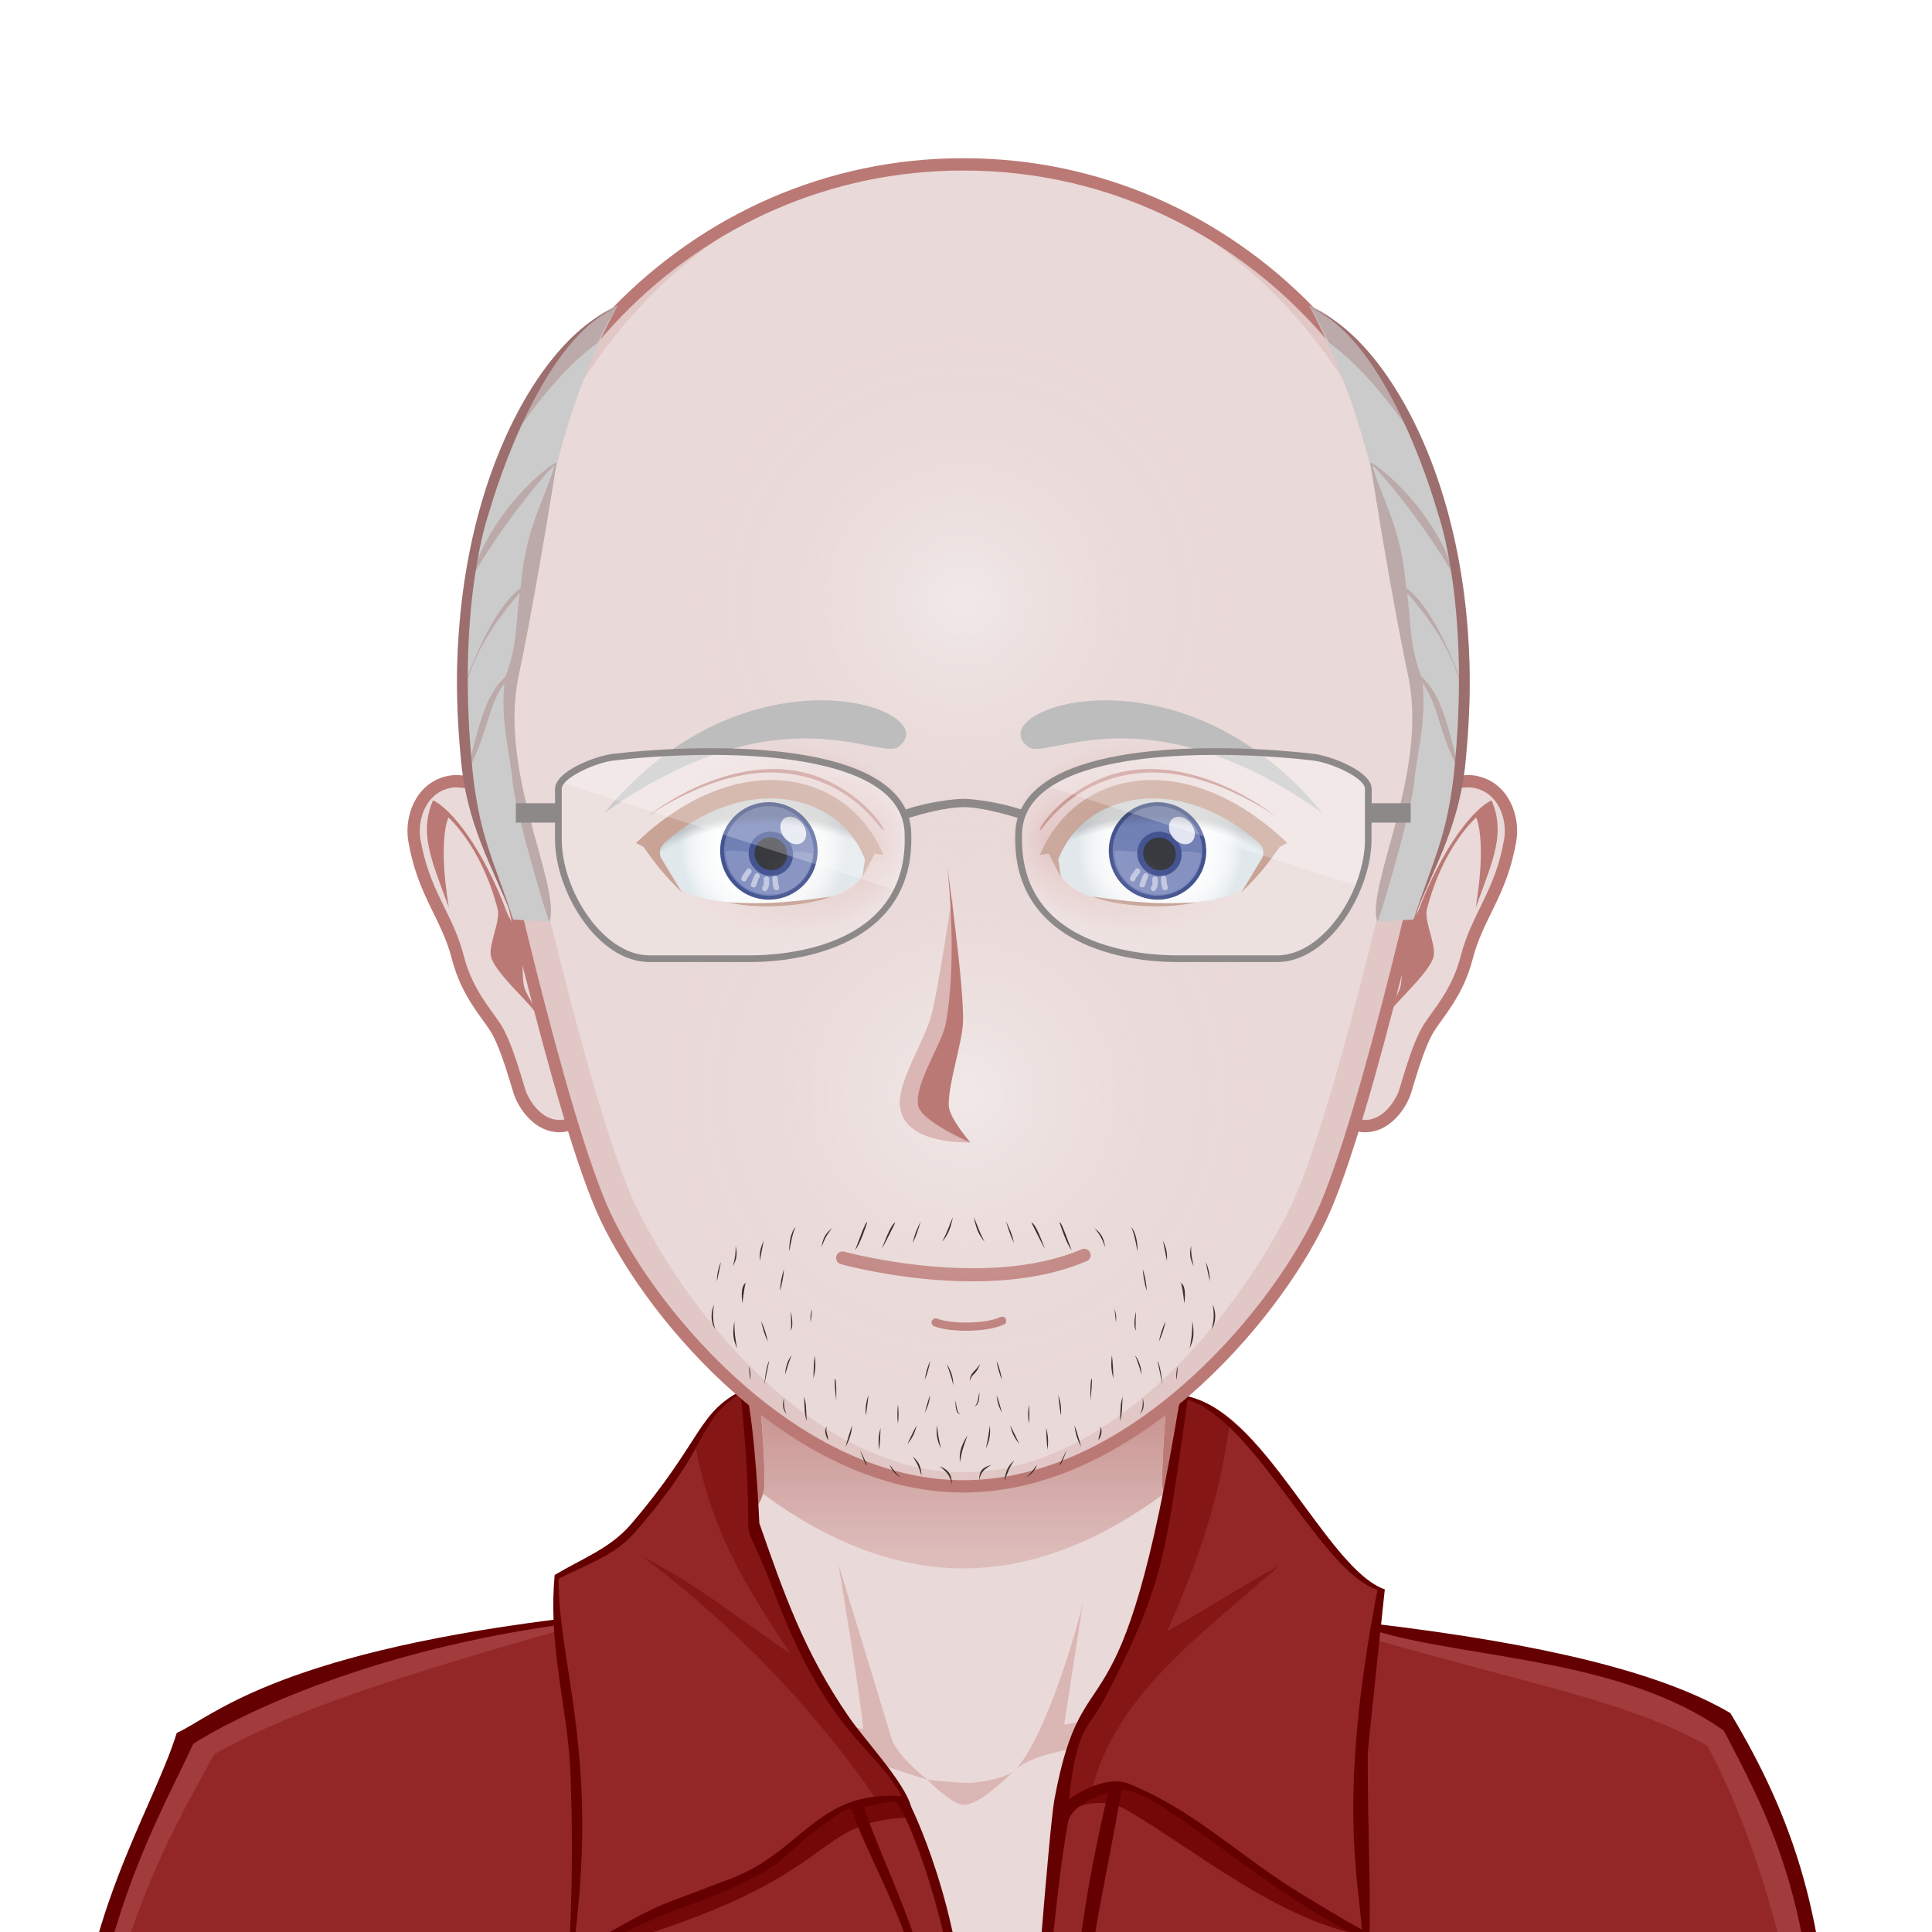 <svg xmlns="http://www.w3.org/2000/svg" version="1.1" width="800px" height="800px" xlink="http://www.w3.org/1999/xlink" style="overflow:hidden!important;"><rect width="100%" height="100%" fill="#808080" stroke="none"/><g id="svga-group-wrapper" transform="scale(4 4)"><g id="svga-group-backs-single"><path id="SvgjsPath34726" d="M225 225H-25V-25h250V225z" fill="#ffffff" stroke-width="none" opacity="1"></path></g><g id="svga-group-subwrapper" transform="matrix(0.85 0 0 0.85 14.727 16.274)"><g id="svga-group-hair-back" transform="matrix(0.98 0 0 1 2 0.01)"><path id="SvgjsPath35217" d="M100.5,100.5h-1v-1h1V100.5z" fill="#cbcbcb" stroke-width="none" opacity="1" stroke="none"></path></g><g id="svga-group-humanbody-single"><path id="SvgjsPath32580" d="M195.417 199.778c-2.196-4.746-8.195-11.779-14.86-13.722 -8.239-2.403-26.837-5.308-33.733-6.923 -5.528-1.296-16.662-11.294-20.564-14.65 -0.7-0.6-1.273-1.839-1.287-2.76 -0.139-10.864 4.195-39.724 4.195-39.724H100 70.833c0 0 4.334 28.859 4.193 39.724 -0.011 0.921-0.587 2.16-1.285 2.76 -3.902 3.356-15.036 13.354-20.564 14.65 -6.897 1.615-25.495 4.619-33.733 7.022 -6.667 1.942-12.664 8.876-14.86 13.622 -3.708 8.008-4.584 22.5-4.584 35h100 100C200 222.278 199.123 207.786 195.417 199.778z" fill="#e9d9d8" stroke-width="none" opacity="1" stroke="none"></path><path id="SvgjsPath32581" d="M159.156 184.058c24.342 3.542 34.586 8.708 37.794 50.721H200c0-12.5-0.877-26.992-4.583-35 -2.196-4.746-8.195-11.779-14.86-13.722 -8.239-2.403-26.837-5.308-33.733-6.923 -5.528-1.296-18.242-12.069-21.643-16.35 3.36 4.704 12.791 15.605 21.054 18.46C150.188 182.61 153.48 183.232 159.156 184.058zM53.766 181.244c8.263-2.854 17.693-13.756 21.054-18.46 -3.4 4.28-16.114 15.054-21.643 16.35 -6.896 1.615-25.494 4.619-33.733 7.022 -6.665 1.942-12.664 8.876-14.86 13.622 -3.706 8.008-4.583 22.5-4.583 35h3.05c3.188-41.744 13.475-47.183 37.794-50.721C46.52 183.232 49.813 182.61 53.766 181.244z" fill="#f8f8f8" stroke-width="none" opacity="1" stroke="none"></path><path id="SvgjsPath32582" d="M95.646 197.62c0 0-5.074-1.609-7.083-2.379 -10.449-4.009-44.395-6.607-44.395-6.607s35.754 1.419 43.644 2.779c-0.458-4.767-3.017-20.004-3.017-20.004s5.149 16.815 6.409 21.057C91.878 194.734 95.646 197.62 95.646 197.62zM106.445 196.278c-0.089 0.073-0.191 0.168-0.302 0.268C106.256 196.461 106.358 196.372 106.445 196.278zM95.646 197.62c0 0 2.893 2.992 4.347 3.03 1.91 0.051 4.828-2.899 6.151-4.104 -1.265 0.957-4.159 1.391-5.31 1.436C99.504 198.033 95.646 197.62 95.646 197.62zM116.664 190.101c-1.545 0.248-4.386 0.789-4.386 0.789l2.287-14.89c-0.646 3.071-4.474 16.211-8.12 20.278 1.91-1.616 6.158-2.391 8.324-2.704 10.236-1.484 10.232-1.483 41.062-4.94C155.831 188.634 126.76 188.479 116.664 190.101z" fill="#dab6b4" stroke-width="none" opacity="1" stroke="none"></path><path id="SvgjsPath32583" d="M195.417 199.778c-2.196-4.746-8.195-11.779-14.86-13.722 -8.239-2.403-26.837-5.308-33.733-6.923 -5.528-1.296-16.662-11.294-20.564-14.65 -0.7-0.6-1.273-1.839-1.287-2.76 -0.139-10.864 4.195-39.724 4.195-39.724H100 70.833c0 0 4.334 28.859 4.193 39.724 -0.011 0.921-0.587 2.16-1.285 2.76 -3.902 3.356-15.036 13.354-20.564 14.65 -6.897 1.615-25.495 4.619-33.733 7.022 -6.667 1.942-12.664 8.876-14.86 13.622 -3.708 8.008-4.584 22.5-4.584 35h100 100C200 222.278 199.123 207.786 195.417 199.778z" fill="none" stroke="#bb7975" stroke-width="1.5" opacity="1"></path></g><g id="svga-group-chinshadow-single"><path id="SvgjsPath35288" d="M75.602 162.779c7.126 5.302 15.497 9.087 24.401 9.087 8.902 0 17.269-3.781 24.394-9.08 -0.104-0.358-0.17-0.718-0.175-1.053 -0.088-6.862 1.561-20.607 2.82-30.025 -15.654-1.97-38.431-1.97-54.084 0 1.26 9.419 2.908 23.163 2.819 30.024C75.773 162.063 75.707 162.42 75.602 162.779z" fill="url(#SvgjsLinearGradient35289)" opacity="1"></path></g><g id="svga-group-clothes-single" ><path id="SvgjsPath35327" d="M204.771 234.683c-25.073-0.247-64.243-0.011-96.057 0.107l3.764-34.23c0.389-8.876 4.307-11.191 6.412-16.545 8.523-21.672 5.125-15.237 7.986-33.135 9.692 1.334 17.243 21.017 24.338 23.615 -0.013 0.428-0.331 2.404-0.756 4.897C187.119 186.985 200 178.735 204.771 234.683zM93.475 200.708c-1.059-3.137-5.48-7.747-7.551-10.751 -3.566-5.185-6.529-10.696-10.881-23.596 -0.007-0.147-0.702-11.408-1.848-16.205 -5.765 2.713-4.729 7.144-13.599 17.518 -1.859 2.164-5.543 2.829-9.259 5.004 -0.191 2.096-0.221 3.92-0.15 5.647 -9.297 1.408-35.372 7.032-44.861 14.346 -4.399 10.161-14.504 29.002-12.896 42.922 28.234-0.305 71.192-0.595 107.381-0.803 0 0 1.301-19.904-6.86-34.308C93.133 200.552 93.31 200.625 93.475 200.708z" fill="#932727" stroke-width="none" opacity="1" stroke="none"></path><path id="SvgjsPath35328" d="M50.767 179.432c-19.906 5.692-32.87 9.836-42.029 15.092 -4.175 7.794-11.07 18.835-14.845 40.267 -0.052 0.001-0.968-0.093-1.021-0.093 0.093-17.071 7.793-30.803 12.432-41.844 10.206-8.257 32.288-12.34 44.999-14.381C50.34 178.543 50.731 179.366 50.767 179.432zM150.498 179.568c12.711 2.041 31.496 4.167 42.121 10.917 7.375 11.125 11.428 26.836 11.521 43.907 -0.052 0-0.968 0.094-1.021 0.093 -3.774-21.432-8.325-33.206-12.5-41 -9.159-5.256-20.679-7.266-40.585-12.958C150.07 180.462 150.461 179.639 150.498 179.568z" fill="#a23b3b" stroke-width="none" opacity="1" stroke="none"></path><path id="SvgjsPath35329" d="M119.635 201.16c-1.72-0.976-4.987-1.16-7.002 0.596 0.596-1.756 2.792-3.204 5.675-3.524 9.016 1.769 19.906 13.866 30.706 18.396C138.306 214.798 127.818 205.804 119.635 201.16zM93.667 202.167L92.479 200c-2.057 0.038-6.953 0.482-9.014 2.309 -9.292 8.233-24.119 12.352-30.718 16.655C86.703 209.902 80.203 202.736 93.667 202.167z" fill="#740808" stroke-width="none" opacity="1" stroke="none"></path><path id="SvgjsPath35330" d="M115.619 198.985c-1.493 0.426-3.061 1.553-3.142 1.574 0.389-8.876 4.307-11.191 6.412-16.545 8.523-21.672 5.125-15.237 7.986-33.135 1.941 0.266 3.798 1.415 5.582 3.085 -1.227 9.5-3.84 17-7.646 25.567 4.461-2.522 9.298-5.611 13.672-8.026C129.391 179.69 118.516 187.081 115.619 198.985zM93.475 200.708c-1.059-3.137-5.48-7.747-7.551-10.751 -3.566-5.185-6.529-10.696-10.881-23.596 -0.007-0.147-0.702-11.408-1.848-16.205 -3.646 1.714-3.34 2.955-5.771 7.11 1.958 10.127 5.915 16.565 11.527 24.985 -4.784-3.154-11.462-8.545-18.071-11.847 11.134 8.348 21.139 18.74 28.653 29.804C91.972 199.465 92.066 200.003 93.475 200.708z" fill="#841616" stroke-width="none" opacity="1" stroke="none"></path><path id="SvgjsPath35331" d="M193.414 189.487c-8.551-5.06-23.349-8.462-42.541-10.779 0.263-2.481 0.451-4.26 0.454-4.287 -7.108-2.46-15.008-22.473-24.872-23.66 -7.303 44.887-11.722 29.555-15.365 49.24 -0.662 3.579-2.853 32.529-2.965 33.917 -2.574 0.003-5.149 0.006-7.725 0.01 0.547-17.962-6.32-32.084-6.74-32.994 -0.877-3.118-5.549-7.995-7.646-11.038 -5.437-7.907-7.91-15.09-10.862-23.54 0 0-0.482-11.635-1.662-16.356 -5.941 2.726-5.056 6.065-13.979 16.499 -2.523 2.937-5.948 4.17-9.286 6.17 -0.173 1.899-0.199 3.705-0.135 5.452 -34.277 4.349-41.74 11.957-45.889 13.782 -2.94 9.523-12.333 23.334-12.421 43.842 29.629 0 34.064 0.401 123.482 0.081 13.869-0.059 27.733-0.134 41.604-0.223 20.477-0.12 48.669 0.467 48.669 0.467C205.536 214.739 200.869 201.902 193.414 189.487zM117.634 186.921c6.985-13.686 6.985-16.936 9.68-35.623 8.454 2.822 16.191 20.952 23.12 23.187 -4.939 25.516-2.263 35.379-1.91 41.354 -2.575-1.386-4.559-2.651-7.061-4.148 -7.721-4.629-13.066-10.239-21.258-13.583 -2.219-0.936-5.408 0.459-7.36 1.894C113.922 190.583 115.012 192.058 117.634 186.921zM119.286 198.722c0.002-0.015 0.005-0.027 0.007-0.041C119.565 198.637 119.409 198.677 119.286 198.722zM112.756 202.773c0.389-1.978 3.374-3.115 4.863-3.621 -1.926 8.558-4.446 20.08-4.495 34.762 -1.249 0.001-2.499 0.002-3.749 0.003C109.483 232.632 111.173 210.838 112.756 202.773zM98.931 233.931c-0.79 0.001-1.579 0.003-2.369 0.004 1.111-12.801-5.605-23.81-8.693-33.038 0.806-0.082 3.21-0.736 3.875-0.622C93.387 201.514 100.999 221.875 98.931 233.931zM60.03 167.448c9.546-10.978 7.557-13.666 12.843-16.896 0.331 3.15 0.595 6.323 0.761 9.506 0.563 11.263-0.939 3.57 3.492 15.177 6.513 17.058 12.336 18.518 15.318 24.367 -10.575-0.741-12.118 7.192-21.631 10.363 -8.755 3.447-6.354 1.844-18.373 8.736 3.358-23.819-1.74-34.836-1.74-45.571C54.159 171.341 57.48 170.367 60.03 167.448zM-6.797 234.569c1.667-20.667 9.704-34.022 13-41.333 4.645-2.986 20.026-10.925 43.921-14.394 0.336 6.598 1.925 12.369 2.053 18.93 0.238 6.276 0.213 14.08-0.253 21.732 4.45-2.042 8.725-4.477 13.68-6.258 13.805-5.006 11.434-6.111 18.043-10.674 1.583-1.104 1.344-1.118 2.722-1.463 2.565 7.987 10.662 18.897 8.807 32.827C59.931 234.008 24.849 234.226-6.797 234.569zM114.609 233.914c-0.317-12.454 2.644-23.005 4.664-35.122 4.855 0.064 18.32 13.418 30.146 18.427 0.271-4.209-0.175-12.976-0.175-22.733 -0.004-0.29 0.911-8.994 1.529-14.842 11.277 3.239 29.571 3.27 41.841 11.982 4.922 9.443 10.851 20.048 11.255 42.61C175.918 234.002 145.432 233.899 114.609 233.914z" fill="#650000" stroke-width="none" opacity="1" stroke="none"></path></g><g id="svga-group-head" ><g id="svga-group-ears-left" transform="translate(1.5 0)"><path id="SvgjsPath32838" d="M47.218 81.505c-0.967-2.487-8.082-6.002-11.21-5.447 -3.538 0.627-4.838 4.356-4.369 7.119 1.103 6.487 3.996 9.219 5.296 14.286 1.096 4.273 3.433 6.732 4.588 8.548 1.42 2.228 2.73 7.341 3.023 8.087 0.463 1.18 2.103 4.043 5.002 3.896 3.333-0.172 7.545-6.688 7.614-8.135C57.544 102.009 49.733 87.979 47.218 81.505z" fill="#e9d9d8" stroke="#bb7975" stroke-width="1.5" opacity="1"></path><path id="SvgjsPath32839" d="M47.953 107.96c0 0 0.429-1.071-0.094-2.022 -0.672-1.223-2.423-3.468-2.821-4.811 -0.325-1.098-0.16-3.445-0.213-4.593 -0.094-2.03-1.492-3.42-1.927-4.585 -2.914-7.793-6.792-12.623-9-13.626 -1.633 3.989-0.339 6.907 1.94 13.045 -1.375-8.342-0.054-10.95-0.054-10.95s4.018 3.465 6.001 11.172c0.359 1.391-1.111 4.294-0.83 5.705 0.352 1.772 4.184 5.201 5.257 6.635C47.049 105.047 47.953 107.96 47.953 107.96z" fill="#bb7975" stroke-width="none" opacity="1" stroke="none"></path></g><g id="svga-group-ears-right" transform="translate(-1.5 0)"><path id="SvgjsPath32840" d="M152.52 81.505c0.967-2.487 8.082-6.002 11.211-5.447 3.539 0.627 4.838 4.356 4.369 7.119 -1.104 6.487-3.996 9.219-5.297 14.286 -1.096 4.273-3.434 6.732-4.588 8.548 -1.42 2.228-2.73 7.341-3.023 8.087 -0.463 1.18-2.104 4.043-5.002 3.896 -3.332-0.172-7.545-6.688-7.613-8.135C142.193 102.009 150.006 87.979 152.52 81.505z" fill="#e9d9d8" stroke="#bb7975" stroke-width="1.5" opacity="1"></path><path id="SvgjsPath32841" d="M151.785 107.96c0 0-0.43-1.071 0.094-2.022 0.672-1.223 2.424-3.468 2.82-4.811 0.324-1.098 0.16-3.445 0.215-4.593 0.094-2.03 1.49-3.42 1.926-4.585 2.914-7.793 6.793-12.623 9-13.626 1.633 3.989 0.338 6.907-1.939 13.045 1.375-8.342 0.053-10.95 0.053-10.95s-4.018 3.465-6.002 11.172c-0.357 1.391 1.111 4.294 0.83 5.705 -0.352 1.772-4.184 5.201-5.256 6.635C152.689 105.047 151.785 107.96 151.785 107.96z" fill="#bb7975" stroke-width="none" opacity="1" stroke="none"></path></g><g id="svga-group-faceshape-wrap" transform="matrix(0.98 0 0 1 2 0.008)"><g id="svga-group-faceshape-single" ><path id="SvgjsPath35285" d="M100.002 0.867C66.381 0.813 39.186 28.343 39.134 62.366c-0.008 5.403 0.669 10.645 1.953 15.641l0.004 0c0.011 0.054 8.713 39.241 14.519 51.175 6.073 12.487 23.814 32.685 44.392 32.685 20.582 0 38.32-20.197 44.392-32.685 5.805-11.935 14.507-51.122 14.519-51.175l0.005 0c1.283-4.997 1.961-10.238 1.952-15.641C160.819 28.343 133.623 0.813 100.002 0.867z" fill="#e9d9d8" stroke-width="none" opacity="1" stroke="none"></path><path id="SvgjsPath35286" d="M120.754 4.512c21.441 9.489 36.411 31.135 36.45 56.363 0.008 5.403-0.669 10.645-1.953 15.641l-0.005 0c-0.011 0.054-8.713 39.24-14.519 51.177 -5.709 11.738-21.608 32.469-40.725 32.469s-35.016-20.73-40.725-32.469c-5.806-11.937-14.507-51.123-14.519-51.177l-0.004 0c-1.284-4.997-1.962-10.238-1.953-15.641 0.038-25.229 15.008-46.874 36.45-56.363 -23.386 8.55-40.076 31.208-40.117 57.854 -0.008 5.403 0.669 10.645 1.953 15.641l0.004 0c0.011 0.054 8.713 39.241 14.519 51.175 6.073 12.487 23.814 32.685 44.392 32.685 20.579 0 38.319-20.197 44.392-32.685 5.805-11.935 14.507-51.122 14.519-51.175l0.005 0c1.283-4.997 1.961-10.238 1.952-15.641C160.83 35.72 144.14 13.062 120.754 4.512z" fill="#e1c7c6" stroke-width="none" opacity="1" stroke="none"></path><path id="SvgjsPath35287" d="M100.002 0.867C66.381 0.813 39.186 28.343 39.134 62.366c-0.008 5.403 0.669 10.645 1.953 15.641l0.004 0c0.011 0.054 8.713 39.241 14.519 51.175 6.073 12.487 23.814 32.685 44.392 32.685 20.582 0 38.32-20.197 44.392-32.685 5.805-11.935 14.507-51.122 14.519-51.175l0.005 0c1.283-4.997 1.961-10.238 1.952-15.641C160.819 28.343 133.623 0.813 100.002 0.867z" fill="none" stroke="#bb7975" stroke-width="1.5" opacity="1"></path></g></g><g id="svga-group-mouth-single" transform="translate(-9.999999994736442e-8 1)"><path id="SvgjsPath34727" d="M100.34 141.925c-1.526 0-2.998-0.193-3.9-0.547 -0.257-0.102-0.384-0.392-0.283-0.648 0.101-0.257 0.39-0.383 0.648-0.283 1.664 0.653 5.855 0.676 7.704-0.193 0.251-0.117 0.548-0.01 0.665 0.239 0.118 0.25 0.011 0.548-0.239 0.665C103.815 141.684 102.044 141.925 100.34 141.925zM115.025 133.444c0.398-0.171 0.584-0.632 0.413-1.031s-0.635-0.583-1.031-0.413c-11.666 4.992-28.742 0.338-28.912 0.292 -0.417-0.116-0.852 0.127-0.968 0.546 -0.116 0.418 0.128 0.851 0.546 0.968 0.463 0.128 7.692 2.1 16.034 2.1C105.727 135.905 110.685 135.301 115.025 133.444z" fill="#bb7975" stroke-width="none" opacity="1" stroke="none"></path></g><g id="svga-group-eyes-left" transform="matrix(0.95 0 0 0.95 3.639 4.213) translate(2 -1)"><g id="svga-group-eyesback-left"><path id="SvgjsPath35225" d="M62.381 89.681c2.428 2.331 6.769 2.584 13.004 2.584 6.229 0 9.858-1.361 11.353-4.016 1.805-3.206-3.878-9.816-12.912-9.816C68.021 78.433 55.521 83.098 62.381 89.681z" fill="url(#SvgjsRadialGradient35226)" opacity="1"></path></g><g id="svga-group-eyesiriswrapper-left" transform="translate(0.5 1.5)"><g id="svga-group-eyesiriscontrol-left" ><g id="svga-group-eyesiris-left" ><path id="SvgjsPath34525" d="M79.788 85.588c-0.869 3.192-4.162 5.073-7.361 4.196 -3.197-0.876-5.084-4.178-4.214-7.371 0.869-3.195 4.168-5.076 7.365-4.198C78.772 79.09 80.659 82.392 79.788 85.588z" fill="#4e60a3" stroke="#152975" stroke-width="0.5" opacity="1"></path><path id="SvgjsPath34526" d="M79.643 84.371c-0.441 3.545-3.072 5.392-5.952 5.199 -2.658-0.179-5.034-2.14-5.254-5.525 0.919-0.264 2.14 0.165 3.211 0.001 -0.003 0.039-0.017 0.074-0.018 0.113 -0.084 1.3 0.958 2.433 2.329 2.525 1.374 0.092 2.556-0.892 2.641-2.191 0.009-0.169-0.001-0.336-0.027-0.496C77.527 84.141 78.693 83.999 79.643 84.371z" fill="#6777b2" stroke-width="none" opacity="1"></path><path id="SvgjsPath34527" d="M74.867 81.998c-1.319-0.377-2.667 0.376-3.007 1.691 -0.341 1.308 0.453 2.678 1.771 3.056 1.322 0.379 2.669-0.375 3.011-1.684C76.986 83.745 76.188 82.376 74.867 81.998z" fill="#000000" stroke-width="none" opacity="0.9"></path><path id="SvgjsPath34528" d="M74.867 81.998c-1.319-0.377-2.667 0.376-3.007 1.691 -0.341 1.308 0.453 2.678 1.771 3.056 1.322 0.379 2.669-0.375 3.011-1.684C76.986 83.745 76.188 82.376 74.867 81.998z" fill="none" stroke="#152975" stroke-width="0.75" opacity="1"></path><path id="SvgjsPath34529" d="M71.16 87.657c-0.125 0.437-0.806 0.251-0.681-0.188 0.121-0.423 0.446-0.683 0.653-1.055 0.221-0.398 0.831-0.042 0.609 0.356C71.571 87.078 71.257 87.314 71.16 87.657L71.16 87.657zM72.246 86.96c-0.188 0.219-0.434 1.03-0.54 1.295 -0.17 0.422 0.513 0.604 0.681 0.188 0.058-0.145 0.256-0.863 0.359-0.983C73.04 87.116 72.543 86.614 72.246 86.96L72.246 86.96zM73.716 89.048c0.369-0.425 0.332-0.912 0.324-1.441 -0.007-0.455-0.713-0.455-0.706 0 0.004 0.293 0.092 0.701-0.117 0.942C72.92 88.891 73.417 89.392 73.716 89.048L73.716 89.048zM74.437 87.519c0.005 0.438 0.06 0.865 0.189 1.285 0.134 0.434 0.815 0.249 0.681-0.188 -0.112-0.362-0.159-0.719-0.164-1.097C75.138 87.064 74.432 87.063 74.437 87.519L74.437 87.519z" fill="#ffffff" stroke-width="none" opacity="0.5"></path><path id="SvgjsPath34530" d="M78.197 82.971c-0.695 0.417-1.74 0.042-2.333-0.839 -0.592-0.881-0.503-1.934 0.193-2.349 0.694-0.419 1.742-0.043 2.33 0.838C78.979 81.502 78.893 82.554 78.197 82.971z" fill="#ffffff" stroke-width="none" opacity="0.8"></path></g></g></g><g id="svga-group-eyesfront-left"><path id="SvgjsPath35250" d="M54.8 79.995c0 13.807 8.507 30.004 19 30.004s19-11.193 19-25 -8.507-25-19-25S54.8 66.188 54.8 79.995zM62.381 89.681c-6.859-6.583 5.641-11.248 11.444-11.248 9.034 0 14.717 6.61 12.912 9.816 -1.494 2.654-5.123 4.016-11.353 4.016C69.149 92.265 64.809 92.011 62.381 89.681z" fill="#e9d9d8" stroke-width="none" opacity="1" stroke="none"></path><path id="SvgjsPath35251" d="M58.697 84.55c-0.075 7.456 8.647 13.464 18.038 13.428 9.389-0.043 16.987-6.116 16.962-13.573 -0.023-7.456-7.647-13.465-17.04-13.426C67.265 71.021 58.799 74.35 58.697 84.55zM73.825 78.633c9.034 0 14.718 6.542 12.912 9.716 -1.494 2.627-5.123 3.975-11.353 3.975 -6.235 0-10.576-0.251-13.005-2.558C55.521 83.25 68.021 78.633 73.825 78.633z" fill="url(#SvgjsRadialGradient35252)" opacity="1"></path><path id="SvgjsPath35256" d="M62.381 89.681c2.428 2.331 6.769 2.584 13.004 2.584 6.229 0 9.858-1.361 11.353-4.016 1.805-3.206-3.878-9.816-12.912-9.816C68.021 78.433 55.521 83.098 62.381 89.681z" fill="url(#SvgjsRadialGradient35257)" opacity="1"></path><path id="SvgjsPath35260" d="M89.188 82.843c0.345-0.344-4.745-7.529-13.379-7.832 -9.13-0.319-16.789 6.017-16.789 6.017s8.302-6.009 16.569-5.565C85.2 75.98 88.916 83.114 89.188 82.843z" fill="#bb7975" stroke-width="none" opacity="1" stroke="none"></path><path id="SvgjsPath35261" d="M86.479 88.878l0.335-2.293c-3.319-8.705-15.518-11.145-25.718-2.11 -0.359 0.462-0.768 0.821-0.468 1.832l2.711 4.484c-2.466-2.355-3.742-4.143-4.917-5.817l-0.952-0.498c12.896-12.359 27.1-9.455 31.717 1.537l-1.12-0.167L86.479 88.878zM82.57 91.345c-4.308 0.56-7.537 1.078-13.275 0.76C72.953 92.963 78.842 92.698 82.57 91.345z" fill="#ba8c7c" stroke-width="none" opacity="1" stroke="none"></path></g></g><g id="svga-group-eyes-right" transform="matrix(0.95 0 0 0.95 6.321 4.213) translate(-2 -1)"><g id="svga-group-eyesback-right"><path id="SvgjsPath35233" d="M137.22 89.681c-2.428 2.331-6.769 2.584-13.004 2.584 -6.229 0-9.858-1.361-11.353-4.016 -1.805-3.206 3.878-9.816 12.912-9.816C131.579 78.433 144.079 83.098 137.22 89.681z" fill="url(#SvgjsRadialGradient35234)" opacity="1"></path></g><g id="svga-group-eyesiriswrapper-right" transform="translate(-0.5 1.5)"><g id="svga-group-eyesiriscontrol-right" ><g id="svga-group-eyesiris-right" ><path id="SvgjsPath34531" d="M131.788 85.588c-0.869 3.192-4.162 5.073-7.362 4.196 -3.196-0.876-5.084-4.178-4.214-7.371 0.869-3.195 4.169-5.076 7.365-4.198C130.772 79.09 132.658 82.392 131.788 85.588z" fill="#4e60a3" stroke="#152975" stroke-width="0.5" opacity="1"></path><path id="SvgjsPath34532" d="M131.643 84.371c-0.44 3.545-3.072 5.392-5.951 5.199 -2.657-0.179-5.034-2.14-5.255-5.525 0.919-0.264 2.141 0.165 3.212 0.001 -0.004 0.039-0.017 0.074-0.019 0.113 -0.085 1.3 0.958 2.433 2.329 2.525 1.374 0.092 2.555-0.892 2.64-2.191 0.009-0.169-0.001-0.336-0.026-0.496C129.527 84.141 130.693 83.999 131.643 84.371z" fill="#6777b2" stroke-width="none" opacity="1"></path><path id="SvgjsPath34533" d="M126.867 81.998c-1.319-0.377-2.666 0.376-3.007 1.691 -0.341 1.308 0.453 2.678 1.771 3.056 1.322 0.379 2.669-0.375 3.011-1.684C128.986 83.745 128.188 82.376 126.867 81.998z" fill="#000000" stroke-width="none" opacity="0.9"></path><path id="SvgjsPath34534" d="M126.867 81.998c-1.319-0.377-2.666 0.376-3.007 1.691 -0.341 1.308 0.453 2.678 1.771 3.056 1.322 0.379 2.669-0.375 3.011-1.684C128.986 83.745 128.188 82.376 126.867 81.998z" fill="none" stroke="#152975" stroke-width="0.75" opacity="1"></path><path id="SvgjsPath34535" d="M123.16 87.657c-0.125 0.437-0.806 0.251-0.682-0.188 0.121-0.423 0.447-0.683 0.654-1.055 0.22-0.398 0.83-0.042 0.609 0.356C123.571 87.078 123.257 87.314 123.16 87.657L123.16 87.657zM124.246 86.96c-0.188 0.219-0.434 1.03-0.54 1.295 -0.171 0.422 0.513 0.604 0.681 0.188 0.059-0.145 0.256-0.863 0.358-0.983C125.04 87.116 124.543 86.614 124.246 86.96L124.246 86.96zM125.716 89.048c0.369-0.425 0.332-0.912 0.324-1.441 -0.007-0.455-0.713-0.455-0.706 0 0.004 0.293 0.092 0.701-0.117 0.942C124.92 88.891 125.418 89.392 125.716 89.048L125.716 89.048zM126.438 87.519c0.005 0.438 0.059 0.865 0.188 1.285 0.135 0.434 0.815 0.249 0.681-0.188 -0.112-0.362-0.159-0.719-0.164-1.097C127.138 87.064 126.432 87.063 126.438 87.519L126.438 87.519z" fill="#ffffff" stroke-width="none" opacity="0.5"></path><path id="SvgjsPath34536" d="M130.197 82.971c-0.695 0.417-1.74 0.042-2.333-0.839 -0.592-0.881-0.504-1.934 0.192-2.349 0.695-0.419 1.742-0.043 2.33 0.838C130.979 81.502 130.893 82.554 130.197 82.971z" fill="#ffffff" stroke-width="none" opacity="0.8"></path></g></g></g><g id="svga-group-eyesfront-right"><path id="SvgjsPath35271" d="M125.801 59.999c-10.493 0-19 11.193-19 25s8.507 25 19 25 19-15.513 19-29.319S136.294 59.999 125.801 59.999zM124.216 92.265c-6.229 0-9.858-1.361-11.353-4.016 -1.805-3.206 3.878-9.816 12.912-9.816 5.804 0 18.304 4.665 11.444 11.248C134.792 92.011 130.451 92.265 124.216 92.265z" fill="#e9d9d8" stroke-width="none" opacity="1" stroke="none"></path><path id="SvgjsPath35272" d="M122.943 70.979c-9.393-0.039-17.017 5.971-17.04 13.426 -0.025 7.458 7.573 13.53 16.962 13.573 9.391 0.037 18.113-5.972 18.038-13.428C140.802 74.35 132.336 71.021 122.943 70.979zM137.221 89.766c-2.429 2.307-6.77 2.558-13.005 2.558 -6.229 0-9.858-1.348-11.353-3.975 -1.806-3.173 3.878-9.716 12.912-9.716C131.579 78.633 144.08 83.25 137.221 89.766z" fill="url(#SvgjsRadialGradient35273)" opacity="1"></path><path id="SvgjsPath35277" d="M137.22 89.681c-2.428 2.331-6.769 2.584-13.004 2.584 -6.229 0-9.858-1.361-11.353-4.016 -1.805-3.206 3.878-9.816 12.912-9.816C131.579 78.433 144.079 83.098 137.22 89.681z" fill="url(#SvgjsRadialGradient35278)" opacity="1"></path><path id="SvgjsPath35281" d="M110.413 82.843c-0.345-0.344 4.745-7.529 13.379-7.832 9.13-0.319 16.789 6.017 16.789 6.017s-8.302-6.009-16.569-5.565C114.4 75.98 110.685 83.114 110.413 82.843z" fill="#bb7975" stroke-width="none" opacity="1" stroke="none"></path><path id="SvgjsPath35282" d="M111.533 85.845l-1.12 0.167c4.617-10.991 18.82-13.896 31.717-1.537l-0.952 0.498c-1.175 1.674-2.451 3.462-4.917 5.817l2.711-4.484c0.3-1.01-0.108-1.37-0.468-1.832 -10.2-9.035-22.398-6.595-25.718 2.11l0.335 2.293L111.533 85.845zM130.306 92.104c-5.738 0.318-8.968-0.2-13.275-0.76C120.759 92.698 126.647 92.963 130.306 92.104z" fill="#ba8c7c" stroke-width="none" opacity="1" stroke="none"></path></g></g><g id="svga-group-facehighlight-single" ><path id="SvgjsPath32572" d="M141 113.974c0.035 22.622-18.292 40.994-40.938 41.025 -22.642 0.037-41.028-18.273-41.063-40.9 -0.035-22.62 18.292-41.064 40.937-41.1C122.579 72.964 140.967 91.349 141 113.974z" fill="url(#SvgjsRadialGradient32573)" opacity="1"></path><path id="SvgjsPath32576" d="M137.5 53.999c0 20.711-16.789 37.5-37.499 37.5 -20.711 0-37.501-16.789-37.501-37.5s16.79-37.5 37.501-37.5C120.711 16.499 137.5 33.288 137.5 53.999z" fill="url(#SvgjsRadialGradient32577)" opacity="1"></path></g><g id="svga-group-eyebrows-left" transform="rotate(-10.714 75.973 67.1)"><path id="SvgjsPath35283" d="M54.205 76c21.295-17.8 43.536-4.503 36.719-1.268C88.252 76 78.133 64.999 54.205 76z" fill="#bdbdbd" stroke-width="none" opacity="1" stroke="none"></path></g><g id="svga-group-eyebrows-right" transform="rotate(10.714 124.027 67.1)"><path id="SvgjsPath35284" d="M145.795 76c-21.295-17.8-43.536-4.503-36.719-1.268C111.748 76 121.867 64.999 145.795 76z" fill="#bdbdbd" stroke-width="none" opacity="1" stroke="none"></path></g><g id="svga-group-nose-single" ><path id="SvgjsPath32836" d="M98.633 89.999c0 0-1.71 11.42-2.512 14.455 -0.805 3.047-4.078 8.052-3.862 10.964 0.322 4.314 6.351 4.581 8.585 4.581l-3.713-4.472c0 0 1.735-7.615 1.916-10.528C99.237 101.924 98.633 89.999 98.633 89.999z" fill="#dab6b4" stroke-width="none" opacity="1" stroke="none"></path><path id="SvgjsPath32837" d="M98 86.058c0 0 1.369 10.941-0.117 19.334 -0.477 2.694-3.909 7.452-3.38 10.135 0.377 1.904 6.342 4.472 6.342 4.472s-2.572-3.011-2.623-4.472c-0.09-2.581 1.564-7.416 1.726-9.995C100.193 101.622 98 86.058 98 86.058z" fill="#bb7975" stroke-width="none" opacity="1" stroke="none"></path></g><g id="svga-group-beardwrap" transform="matrix(0.98 0 0 1 2 0.015)"><g id="svga-group-beard-single" transform="matrix(1 0 0 1 0 0) translate(0 4)"><path id="SvgjsPath32993" d="M71.7 128.57c0.26 1.18 0.08 1.62-0.33 2.5C71.68 129.72 71.69 129.7 71.7 128.57zM98.59 157.65c-0.02-1.21-0.44-1.85-1.56-2.22C97.93 156.04 98.36 156.59 98.59 157.65zM94.8 156.56c-0.05-1.04-0.28-1.67-1.1-2.33C94.26 155.02 94.5 155.56 94.8 156.56zM90.87 155.24c0.08 0.46 0.74 1.31 1.33 1.5C91.71 156.46 90.87 155.24 90.87 155.24zM87.2 153.57c0.08 0.24 0.68 1.88 0.83 1.67C88.04 155.24 87.08 153.22 87.2 153.57zM89.7 150.74c-0.25 1-0.3 1.59-0.17 2.67C89.63 152.79 89.71 151.23 89.7 150.74zM91.87 147.9c-0.09 0.77-0.1 1.57 0 2.33C91.96 149.57 91.98 148.8 91.87 147.9zM93.04 152.74c0.66-0.85 0.89-1.29 1.17-2.33C94 150.74 93.19 152.38 93.04 152.74zM96.7 150.4c-0.08 1.28 0.04 1.85 0.5 2.83C96.84 151.54 96.96 152.13 96.7 150.4zM95.2 148.9c0.42-0.82 0.57-1.29 0.67-2.17C95.69 147.17 95.3 148.49 95.2 148.9zM99.04 147.4c-0.07 0.62 0.05 1.77 0.67 1.67C99.24 149.15 99.1 147.86 99.04 147.4zM95.2 144.9c0.32-0.74 0.56-1.58 0.67-2.33C95.54 143.32 95.32 144.13 95.2 144.9zM88.2 146.74c-0.29 0.88-0.39 1.45-0.33 2.5C87.97 148.78 88.17 147.23 88.2 146.74zM85.37 153.07c0.51-1 0.7-1.62 0.83-2.67C85.97 150.96 85.52 152.4 85.37 153.07zM83.04 150.57c-0.54 0.6 0.17 1.67 0.17 1.67C83.19 151.52 82.81 151.17 83.04 150.57zM84.04 144.8c0-0.06-0.12 0.23 0.16 2.6 0.06-2.55-0.17-2.93-0.17-2.5C84.04 144.9 84.04 144.86 84.04 144.8zM80.2 146.9c0.08 1.47 0.03 2.06 0.33 3C80.43 147.77 80.47 147.9 80.2 146.9zM77.7 147.07c-0.18 0.83-0.21 1.34 0.33 2C77.67 148.33 77.7 147.92 77.7 147.07zM73.54 144.9c0.02-0.51-0.01-1.11-0.15-1.68C73.39 143.13 73.32 143.89 73.54 144.9zM75.26 145.49c0 0 0.61-2.92 0.61-2.92C75.45 143.28 75.26 145.49 75.26 145.49zM78.7 141.9c-0.55 0.52-0.86 1.66-0.83 2.33C77.98 143.79 78.41 142.34 78.7 141.9zM81.37 144.74c0.25-1.07 0.3-1.7 0.17-2.83C81.43 142.58 81.36 144.19 81.37 144.74zM81.2 136.24c-0.2 0.65-0.24 0.95-0.17 1.67C81.05 137.83 81.2 136.3 81.2 136.24zM78.54 138.9c0.46-0.63 0-2.33 0-2.33S78.67 138.6 78.54 138.9zM74.87 137.74c0.17 0.83 0.46 1.74 0.83 2.5C75.54 139.41 75.25 138.53 74.87 137.74zM71.54 137.74c-0.3 1.81-0.06 2.33 0.33 3.33C71.63 139.59 71.56 139.4 71.54 137.74zM69.04 135.74c-0.4 0.64-0.54 2.16 0.17 3C68.8 137.97 68.84 136.33 69.04 135.74zM69.87 130.57c0 0-0.5 0.94-0.5 2.33C69.55 132.11 69.75 131.2 69.87 130.57zM73.04 133.07c0 0-0.83 0.06-0.5 2.5C72.91 132.51 73.04 133.07 73.04 133.07zM77.2 134.07c0.27-0.84 0.45-1.75 0.5-2.67C77.42 132.26 77.26 133.17 77.2 134.07zM75.2 127.9c-0.46 1.05-0.54 1.45-0.5 2.5C74.7 130.4 75.2 127.9 75.2 127.9zM79.2 126.24c-0.67 0.58-0.88 2.11-0.83 3C78.83 126.52 79.2 126.24 79.2 126.24zM83.7 126.4c-0.8 0.64-1.12 1.1-1.33 2.33C82.76 127.78 82.85 127.44 83.7 126.4zM86.54 129.07c0.64-0.63 1.5-3.33 1.5-3.33C87.86 125.39 86.75 128.72 86.54 129.07zM91.54 125.74c-0.56 0.13-1.43 2.64-1.67 3.17C90.17 128.48 91.54 125.74 91.54 125.74zM94.7 125.57c-0.48 0.99-0.74 1.51-1 2.67C94.18 127.29 94.41 126.51 94.7 125.57zM98.7 125.07c-0.76 1.71-0.43 1.22-1.33 3C97.94 127.36 98.37 126.74 98.7 125.07zM128.3 128.57c-0.26 1.18-0.08 1.62 0.33 2.5C128.32 129.72 128.31 129.7 128.3 128.57zM103.46 155.24c-1.12 0.37-1.49 0.68-1.5 1.89C102.19 156.06 102.56 155.84 103.46 155.24zM106.32 154.71c-0.82 0.66-1.14 1.49-1.19 2.53C105.43 156.24 105.77 155.49 106.32 154.71zM107.8 156.74c0.59-0.19 1.26-1.04 1.33-1.5C109.13 155.24 108.29 156.46 107.8 156.74zM111.96 155.24c0.15 0.21 0.75-1.42 0.83-1.67C112.92 153.22 111.96 155.24 111.96 155.24zM110.46 153.4c0.13-1.08 0.08-1.67-0.17-2.67C110.29 151.23 110.37 152.79 110.46 153.4zM108.13 150.24c0.1-0.77 0.09-1.57 0-2.33C108.02 148.8 108.04 149.57 108.13 150.24zM105.8 150.4c0.28 1.04 0.51 1.49 1.17 2.33C106.81 152.38 106 150.74 105.8 150.4zM102.8 153.24c0.46-0.99 0.58-1.55 0.5-2.83C103.04 152.13 103.16 151.54 102.8 153.24zM104.13 146.74c0.1 0.88 0.24 1.35 0.67 2.17C104.7 148.49 104.31 147.17 104.13 146.74zM101.3 148.07c0.61 0.1 0.74-1.05 0.67-1.67C101.9 146.86 101.76 148.15 101.3 148.07zM104.13 142.57c0.11 0.75 0.35 1.59 0.67 2.33C104.68 144.13 104.46 143.32 104.13 142.57zM112.13 149.24c0.06-1.05-0.04-1.62-0.33-2.5C111.83 147.23 112.03 148.78 112.13 149.24zM113.8 150.4c0.13 1.04 0.33 1.67 0.83 2.67C114.48 152.4 114.03 150.96 113.8 150.4zM116.8 152.24c0 0 0.71-1.06 0.17-1.67C117.19 151.17 116.81 151.52 116.8 152.24zM115.96 144.9c0-0.43-0.22-0.05-0.17 2.5 0.28-2.37 0.16-2.66 0.16-2.6C115.96 144.86 115.96 144.9 115.96 144.9zM119.46 149.9c0.3-0.94 0.25-1.53 0.33-3C119.53 147.9 119.57 147.77 119.46 149.9zM121.96 149.07c0.54-0.66 0.51-1.17 0.33-2C122.3 147.92 122.33 148.33 121.96 149.07zM126.61 143.23c-0.14 0.57-0.17 1.17-0.15 1.68C126.68 143.89 126.61 143.13 126.61 143.23zM124.13 142.57c0 0 0.61 2.92 0.61 2.92S124.55 143.28 124.13 142.57zM122.13 144.24c0.03-0.67-0.29-1.81-0.83-2.33C121.59 142.34 122.02 143.79 122.13 144.24zM118.46 141.9c-0.14 1.13-0.09 1.76 0.17 2.83C118.64 144.19 118.57 142.58 118.46 141.9zM118.96 137.9c0.07-0.72 0.03-1.02-0.17-1.67C118.8 136.3 118.95 137.83 118.96 137.9zM121.46 136.57c0 0-0.46 1.7 0 2.33C121.33 138.6 121.46 136.57 121.46 136.57zM124.3 140.24c0.37-0.76 0.67-1.67 0.83-2.5C124.75 138.53 124.46 139.41 124.3 140.24zM128.13 141.07c0.4-1 0.64-1.53 0.33-3.33C128.44 139.4 128.37 139.59 128.13 141.07zM130.8 138.74c0.71-0.84 0.57-2.36 0.17-3C131.16 136.33 131.2 137.97 130.8 138.74zM130.63 132.9c0-1.4-0.5-2.33-0.5-2.33C130.25 131.2 130.45 132.11 130.63 132.9zM127.46 135.57c0.33-2.44-0.5-2.5-0.5-2.5S127.09 132.51 127.46 135.57zM122.3 131.4c0.05 0.91 0.23 1.83 0.5 2.67C122.74 133.17 122.58 132.26 122.3 131.4zM125.3 130.4c0.04-1.05-0.04-1.45-0.5-2.5C124.8 127.9 125.3 130.4 125.3 130.4zM121.63 129.24c0.05-0.89-0.17-2.42-0.83-3C120.8 126.24 121.17 126.52 121.63 129.24zM117.63 128.74c-0.21-1.24-0.53-1.7-1.33-2.33C117.15 127.44 117.24 127.78 117.63 128.74zM111.96 125.74c0 0 0.86 2.7 1.5 3.33C113.25 128.72 112.14 125.39 111.96 125.74zM110.13 128.9c-0.24-0.53-1.1-3.04-1.67-3.17C108.46 125.74 109.83 128.48 110.13 128.9zM106.3 128.24c-0.26-1.15-0.52-1.68-1-2.67C105.59 126.51 105.82 127.29 106.3 128.24zM102.63 128.07c-0.91-1.78-0.57-1.29-1.33-3C101.63 126.74 102.05 127.36 102.63 128.07zM100.51 151.66c-1.02 1.58-0.98 2.27-0.95 3.27C99.85 153.5 99.83 153.51 100.51 151.66zM97.93 142.95c0.51 1.42 0.57 1.57 0.82 2.59C98.72 144.45 98.5 143.87 97.93 142.95zM100.79 145.08c0.25-1.02 0.78-0.71 1.29-2.13C101.5 143.87 100.81 144 100.79 145.08z" fill="#3b3128" stroke-width="none" opacity="1"></path></g></g><g id="svga-group-mustache-single" ><path id="SvgjsPath32911" d="M100,18.13L100,18.13L100,18.13L100,18.13z" fill="#2a232b" stroke-width="none" opacity="1"></path></g><g id="svga-group-hair-front" transform="matrix(0.98 0 0 1 2 0.006)"><path id="SvgjsPath35219" d="M57.01 18.11c-9.29 3.25-23.25 29-19.24 55.05 1.43 9.27 0.15 4.2 6.29 19.67l4.49 0.3c1.51-4.33-7.32-18.26-4.23-29.88C46.7 54.28 47.46 35.3 57.01 18.11zM155.68 63.24c3.09 11.62-5.74 25.56-4.23 29.88l4.49-0.3c6.13-15.47 4.86-10.4 6.29-19.67 4.01-26.05-9.95-51.8-19.24-55.05C152.54 35.3 153.3 54.28 155.68 63.24z" fill="#cbcbcb" stroke-width="none" opacity="1" stroke="none"></path><path id="SvgjsPath35220" d="M57.01 18.11c-0.91 1.47-1.71 2.96-2.42 4.45 -4.5 3.24-7.95 7.8-11.32 12.53C47.33 26.04 52.68 19.63 57.01 18.11zM38.53 63.85c0-0.01 0.01-0.02 0.01-0.03C38.43 63.98 38.44 63.96 38.53 63.85zM38.26 75c2.63-4.58 2.68-8.41 4.71-10.92 -0.54 4.46 0.81 9.25 1.01 11.92 0.25 3.33 4.14 16.26 4.58 17.12C50.06 88.8 42.2 75 44.72 63.24c1.42-6.64 3.09-15.94 4.72-25.93l-0.05-0.11c-1 0.35-8.23 5.87-10.63 14.29 3.27-5.93 9.35-13.16 10.46-14 -1.37 4.54-3.62 7.54-4.24 14.98 -2.93 2.1-5.68 7.93-7.3 12.72 0.94-1.3 1.04-5.26 7.19-12.14 -0.57 4.24-0.24 6.21-1.78 10.23C40.4 65.55 39.68 69.97 38.26 75zM156.74 35.09c-3.37-4.72-6.83-9.29-11.32-12.53 -0.71-1.49-1.51-2.98-2.42-4.45C147.32 19.63 152.67 26.04 156.74 35.09zM161.46 63.82c0 0.01 0.01 0.02 0.01 0.03C161.56 63.96 161.57 63.98 161.46 63.82zM156.92 63.27c-1.54-4.02-1.21-5.99-1.78-10.23 6.16 6.88 6.25 10.84 7.19 12.14 -1.62-4.79-4.37-10.62-7.3-12.72 -0.62-7.45-2.87-10.44-4.24-14.98 1.11 0.84 7.18 8.07 10.46 14 -2.4-8.41-9.63-13.93-10.63-14.29l-0.05 0.11c1.63 9.99 3.29 19.29 4.72 25.93 2.52 11.76-5.34 25.56-3.83 29.88 0.44-0.86 4.33-13.8 4.58-17.12 0.2-2.67 1.56-7.46 1.01-11.92 2.02 2.52 2.07 6.34 4.71 10.92C160.32 69.97 159.6 65.55 156.92 63.27z" fill="#bca9a9" stroke-width="none" opacity="1" stroke="none"></path><path id="SvgjsPath35221" d="M44.06 92.83c-2.53-7.48-4.06-9.89-4.99-17.47 -2.24-20.53 1.92-31.89 1.92-31.89 2.25-7.64 8.02-22.11 16.02-25.2 -9.45 3.14-22.48 23.89-19.5 54.51C38.19 81.36 41.43 86.18 44.06 92.83zM162.49 72.79c2.98-30.63-10.05-51.38-19.5-54.51 8 3.08 13.77 17.56 16.02 25.2 0 0 4.16 11.37 1.92 31.89 -0.93 7.58-2.46 9.99-4.99 17.47C158.57 86.18 161.81 81.36 162.49 72.79z" fill="#9d6e6e" stroke-width="none" opacity="1" stroke="none"></path></g><g id="svga-group-glasses-single" ><path id="SvgjsPath35222" d="M91.69 89.23c-3.71 7.46-14.12 8.15-17.78 8.15H61.79c-5.75 0-10.86-7.99-10.86-14.29v-6.16c0-0.23 0.11-0.46 0.29-0.7L91.69 89.23zM110.37 76.65c-2.07 1.43-3.39 3.35-3.39 5.92v0.5c0 2.44 0.5 4.47 1.34 6.15 3.71 7.46 14.12 8.15 17.78 8.15h12.12c4.09 0 7.85-4.05 9.68-8.66L110.37 76.65z" fill="#ffffff" stroke-width="none" opacity="0.2"></path><path id="SvgjsPath35223" d="M91.69 89.23L51.21 76.22c0.99-1.32 4.4-2.7 6.15-2.91 2.18-0.26 6.63-0.69 11.94-0.69 8.86 0 23.72 1.29 23.72 9.96v0.5C93.02 85.52 92.52 87.55 91.69 89.23zM149.07 83.08v-6.16c0-0.23-0.11-0.46-0.29-0.7 -0.99-1.32-4.4-2.7-6.15-2.91 -2.18-0.26-6.63-0.69-11.94-0.69 -6.23 0-15.41 0.64-20.33 4.03l37.53 12.06C148.64 86.85 149.07 84.9 149.07 83.08z" fill="#ffffff" stroke-width="none" opacity="0.4"></path><path id="SvgjsPath35224" d="M149.73 78.68v-1.76c0-2.1-4.9-3.99-7.01-4.25 -9.42-1.12-31.52-2.02-35.7 6.76 -2.78-0.92-5.88-1.28-7.02-1.29 -1.14 0.01-4.24 0.37-7.02 1.29 -4.17-8.77-26.27-7.88-35.7-6.76 -2.11 0.25-7.01 2.14-7.01 4.25v1.76H45.5v2.36h4.77v2.04c0 6.3 5.15 14.94 11.51 14.94h12.12c8.33 0 19.76-3.13 19.76-14.94v-0.5c0-0.76-0.1-1.46-0.29-2.12 3.46-1.07 5.55-1.29 6.62-1.31 1.07 0.01 3.16 0.24 6.62 1.31 -0.19 0.66-0.29 1.36-0.29 2.12v0.5c0 11.81 11.44 14.94 19.76 14.94h12.12c6.36 0 11.51-8.64 11.51-14.94v-2.04h4.77v-2.36H149.73zM92.86 83.08c0 13.11-14.5 14.13-18.95 14.13H61.79c-5.66 0-10.7-7.9-10.7-14.13v-6.16c0-1.31 4.09-3.18 6.29-3.44 2.17-0.26 6.62-0.69 11.92-0.69 8.8 0 23.55 1.27 23.55 9.79V83.08zM148.91 83.08c0 6.23-5.04 14.13-10.7 14.13h-12.12c-4.45 0-18.95-1.02-18.95-14.13v-0.5c0-8.52 14.76-9.79 23.55-9.79 5.31 0 9.75 0.43 11.92 0.69 2.2 0.26 6.3 2.13 6.3 3.44V83.08z" fill="#8d8988" stroke-width="none" opacity="1"></path></g></g></g></g><defs id="SvgjsDefs32525"><radialGradient id="SvgjsRadialGradient32573" cx="100" cy="114" r="41" gradientUnits="userSpaceOnUse" class="svga-on-canvas-facehighlight-gradient-single-0"><stop id="SvgjsStop32574" stop-opacity="0.5" stop-color="#f8f8f8" offset="0" ></stop><stop id="SvgjsStop32575" stop-opacity="0" stop-color="#e9d9d8" offset="0.9" ></stop></radialGradient><radialGradient id="SvgjsRadialGradient32577" cx="100" cy="54" r="37" gradientUnits="userSpaceOnUse" class="svga-on-canvas-facehighlight-gradient-single-1"><stop id="SvgjsStop32578" stop-opacity="0.5" stop-color="#f8f8f8" offset="0" ></stop><stop id="SvgjsStop32579" stop-opacity="0" stop-color="#e9d9d8" offset="0.9" ></stop></radialGradient><linearGradient id="SvgjsLinearGradient32966" x1="100" y1="142" x2="100" y2="139" gradientUnits="userSpaceOnUse" class="svga-on-canvas-mouth-gradient-single-0"><stop id="SvgjsStop32967" stop-opacity="1" stop-color="#e1c7c6" offset="0.1" ></stop><stop id="SvgjsStop32968" stop-opacity="1" stop-color="#dab6b4" offset="1" ></stop></linearGradient><radialGradient id="SvgjsRadialGradient34481" cx="-568.659" cy="-521.042" r="59.751" gradientTransform="matrix(0.096 -0.025 0.025 0.096 141.281 119.989)" gradientUnits="userSpaceOnUse" class="svga-on-canvas-eyesiris-gradient-left-1"><stop id="SvgjsStop34482" stop-opacity="1" stop-color="#ffffff" offset="0" ></stop><stop id="SvgjsStop34483" stop-opacity="0" stop-color="#ffffff" offset="1" ></stop></radialGradient><radialGradient id="SvgjsRadialGradient34485" cx="-582.838" cy="-519.099" r="59.745" gradientTransform="matrix(0.099 8.856319e-004 -0.001 0.099 131.113 135.986)" gradientUnits="userSpaceOnUse" class="svga-on-canvas-eyesiris-gradient-left-2"><stop id="SvgjsStop34486" stop-opacity="1" stop-color="#ffffff" offset="0" ></stop><stop id="SvgjsStop34487" stop-opacity="0" stop-color="#ffffff" offset="1" ></stop></radialGradient><linearGradient id="SvgjsLinearGradient34491" x1="122.67" y1="88.268" x2="123.606" y2="87.152" gradientTransform="matrix(1 0 0 1 -52 0)" gradientUnits="userSpaceOnUse" class="svga-on-canvas-eyesiris-gradient-left-5"><stop id="SvgjsStop34492" stop-opacity="1" stop-color="#ffffff" offset="0" ></stop><stop id="SvgjsStop34493" stop-opacity="0" stop-color="#ffffff" offset="1" ></stop></linearGradient><linearGradient id="SvgjsLinearGradient34495" x1="127.212" y1="82.296" x2="126.463" y2="83.189" gradientTransform="matrix(1 0 0 1 -52 0)" gradientUnits="userSpaceOnUse" class="svga-on-canvas-eyesiris-gradient-left-6"><stop id="SvgjsStop34496" stop-opacity="1" stop-color="#ffffff" offset="0" ></stop><stop id="SvgjsStop34497" stop-opacity="0" stop-color="#ffffff" offset="1" ></stop></linearGradient><linearGradient id="SvgjsLinearGradient34499" x1="129.636" y1="79.822" x2="127.91" y2="81.879" gradientTransform="matrix(1 0 0 1 -52 0)" gradientUnits="userSpaceOnUse" class="svga-on-canvas-eyesiris-gradient-left-7"><stop id="SvgjsStop34500" stop-opacity="1" stop-color="#ffffff" offset="0" ></stop><stop id="SvgjsStop34501" stop-opacity="0" stop-color="#ffffff" offset="1" ></stop></linearGradient><radialGradient id="SvgjsRadialGradient34504" cx="-568.654" cy="-521.042" r="59.752" gradientTransform="matrix(0.096 -0.025 0.025 0.096 193.28 119.989)" gradientUnits="userSpaceOnUse" class="svga-on-canvas-eyesiris-gradient-right-1"><stop id="SvgjsStop34505" stop-opacity="1" stop-color="#ffffff" offset="0" ></stop><stop id="SvgjsStop34506" stop-opacity="0" stop-color="#ffffff" offset="1" ></stop></radialGradient><radialGradient id="SvgjsRadialGradient34508" cx="-582.833" cy="-519.102" r="59.747" gradientTransform="matrix(0.099 8.856319e-004 -0.001 0.099 183.113 135.986)" gradientUnits="userSpaceOnUse" class="svga-on-canvas-eyesiris-gradient-right-2"><stop id="SvgjsStop34509" stop-opacity="1" stop-color="#ffffff" offset="0" ></stop><stop id="SvgjsStop34510" stop-opacity="0" stop-color="#ffffff" offset="1" ></stop></radialGradient><linearGradient id="SvgjsLinearGradient34514" x1="122.67" y1="88.268" x2="123.606" y2="87.152" gradientUnits="userSpaceOnUse" class="svga-on-canvas-eyesiris-gradient-right-5"><stop id="SvgjsStop34515" stop-opacity="1" stop-color="#ffffff" offset="0" ></stop><stop id="SvgjsStop34516" stop-opacity="0" stop-color="#ffffff" offset="1" ></stop></linearGradient><linearGradient id="SvgjsLinearGradient34518" x1="127.212" y1="82.296" x2="126.463" y2="83.189" gradientUnits="userSpaceOnUse" class="svga-on-canvas-eyesiris-gradient-right-6"><stop id="SvgjsStop34519" stop-opacity="1" stop-color="#ffffff" offset="0" ></stop><stop id="SvgjsStop34520" stop-opacity="0" stop-color="#ffffff" offset="1" ></stop></linearGradient><linearGradient id="SvgjsLinearGradient34522" x1="129.636" y1="79.822" x2="127.91" y2="81.879" gradientUnits="userSpaceOnUse" class="svga-on-canvas-eyesiris-gradient-right-7"><stop id="SvgjsStop34523" stop-opacity="1" stop-color="#ffffff" offset="0" ></stop><stop id="SvgjsStop34524" stop-opacity="0" stop-color="#ffffff" offset="1" ></stop></linearGradient><radialGradient id="SvgjsRadialGradient35226" cx="126.275" cy="85.349" r="10.629" gradientTransform="matrix(-1 0 0 1 200 0)" gradientUnits="userSpaceOnUse" class="svga-on-canvas-eyesback-gradient-left-0"><stop id="SvgjsStop35227" stop-opacity="1" stop-color="#ffffff" offset="0" ></stop><stop id="SvgjsStop35228" stop-opacity="1" stop-color="#fdfefe" offset="0.544" ></stop><stop id="SvgjsStop35229" stop-opacity="1" stop-color="#f6f8f9" offset="0.74" ></stop><stop id="SvgjsStop35230" stop-opacity="1" stop-color="#eaeff2" offset="0.879" ></stop><stop id="SvgjsStop35231" stop-opacity="1" stop-color="#d9e3e8" offset="0.992" ></stop><stop id="SvgjsStop35232" stop-opacity="1" stop-color="#d8e2e7" offset="1" ></stop></radialGradient><radialGradient id="SvgjsRadialGradient35234" cx="125.875" cy="85.349" r="10.629" gradientUnits="userSpaceOnUse" class="svga-on-canvas-eyesback-gradient-right-0"><stop id="SvgjsStop35235" stop-opacity="1" stop-color="#ffffff" offset="0" ></stop><stop id="SvgjsStop35236" stop-opacity="1" stop-color="#fdfefe" offset="0.544" ></stop><stop id="SvgjsStop35237" stop-opacity="1" stop-color="#f6f8f9" offset="0.74" ></stop><stop id="SvgjsStop35238" stop-opacity="1" stop-color="#eaeff2" offset="0.879" ></stop><stop id="SvgjsStop35239" stop-opacity="1" stop-color="#d9e3e8" offset="0.992" ></stop><stop id="SvgjsStop35240" stop-opacity="1" stop-color="#d8e2e7" offset="1" ></stop></radialGradient><radialGradient id="SvgjsRadialGradient35242" cx="126.275" cy="85.349" r="10.629" gradientTransform="matrix(-1 0 0 1 200 0)" gradientUnits="userSpaceOnUse" class="svga-on-canvas-eyesfront-gradient-left-0"><stop id="SvgjsStop35243" stop-opacity="1" stop-color="#ffffff" offset="0" ></stop><stop id="SvgjsStop35244" stop-opacity="1" stop-color="#fdfefe" offset="0.544" ></stop><stop id="SvgjsStop35245" stop-opacity="1" stop-color="#f6f8f9" offset="0.74" ></stop><stop id="SvgjsStop35246" stop-opacity="1" stop-color="#eaeff2" offset="0.879" ></stop><stop id="SvgjsStop35247" stop-opacity="1" stop-color="#d9e3e8" offset="0.992" ></stop><stop id="SvgjsStop35248" stop-opacity="1" stop-color="#d8e2e7" offset="1" ></stop></radialGradient><radialGradient id="SvgjsRadialGradient35252" cx="123.715" cy="83.955" fx="135.822" fy="83.989" r="17.219" gradientTransform="matrix(1 0.021 0.017 -0.792 -48.8 147.858)" gradientUnits="userSpaceOnUse" class="svga-on-canvas-eyesfront-gradient-left-3"><stop id="SvgjsStop35253" stop-opacity="1" stop-color="#dab6b4" offset="0" ></stop><stop id="SvgjsStop35254" stop-opacity="0.3" stop-color="#dab6b4" offset="0.7" ></stop><stop id="SvgjsStop35255" stop-opacity="0" stop-color="#e9d9d8" offset="1" ></stop></radialGradient><radialGradient id="SvgjsRadialGradient35257" cx="123.018" cy="104.865" r="27.497" gradientTransform="matrix(-0.934 -0.358 -0.305 0.793 223.772 65.736)" gradientUnits="userSpaceOnUse" class="svga-on-canvas-eyesfront-gradient-left-4"><stop id="SvgjsStop35258" stop-opacity="0" stop-color="#000000" offset="0.95" ></stop><stop id="SvgjsStop35259" stop-opacity="0.2" stop-color="#000000" offset="1" ></stop></radialGradient><radialGradient id="SvgjsRadialGradient35263" cx="125.875" cy="85.349" r="10.629" gradientUnits="userSpaceOnUse" class="svga-on-canvas-eyesfront-gradient-right-0"><stop id="SvgjsStop35264" stop-opacity="1" stop-color="#ffffff" offset="0" ></stop><stop id="SvgjsStop35265" stop-opacity="1" stop-color="#fdfefe" offset="0.544" ></stop><stop id="SvgjsStop35266" stop-opacity="1" stop-color="#f6f8f9" offset="0.74" ></stop><stop id="SvgjsStop35267" stop-opacity="1" stop-color="#eaeff2" offset="0.879" ></stop><stop id="SvgjsStop35268" stop-opacity="1" stop-color="#d9e3e8" offset="0.992" ></stop><stop id="SvgjsStop35269" stop-opacity="1" stop-color="#d8e2e7" offset="1" ></stop></radialGradient><radialGradient id="SvgjsRadialGradient35273" cx="123.315" cy="83.955" fx="135.422" fy="83.989" r="17.219" gradientTransform="matrix(-1 0.021 -0.017 -0.792 248.002 147.866)" gradientUnits="userSpaceOnUse" class="svga-on-canvas-eyesfront-gradient-right-3"><stop id="SvgjsStop35274" stop-opacity="1" stop-color="#dab6b4" offset="0" ></stop><stop id="SvgjsStop35275" stop-opacity="0.3" stop-color="#dab6b4" offset="0.7" ></stop><stop id="SvgjsStop35276" stop-opacity="0" stop-color="#e9d9d8" offset="1" ></stop></radialGradient><radialGradient id="SvgjsRadialGradient35278" cx="122.617" cy="104.865" r="27.498" gradientTransform="matrix(0.934 -0.358 0.305 0.793 -23.799 65.592)" gradientUnits="userSpaceOnUse" class="svga-on-canvas-eyesfront-gradient-right-4"><stop id="SvgjsStop35279" stop-opacity="0" stop-color="#000000" offset="0.95" ></stop><stop id="SvgjsStop35280" stop-opacity="0.2" stop-color="#000000" offset="1" ></stop></radialGradient><linearGradient id="SvgjsLinearGradient35289" x1="100" y1="171" x2="100" y2="130" gradientUnits="userSpaceOnUse" class="svga-on-canvas-chinshadow-gradient-single-0"><stop id="SvgjsStop35290" stop-opacity="0.8" stop-color="#dab6b4" offset="0" ></stop><stop id="SvgjsStop35291" stop-opacity="1" stop-color="#bb7975" offset="0.7" ></stop></linearGradient></defs></svg>